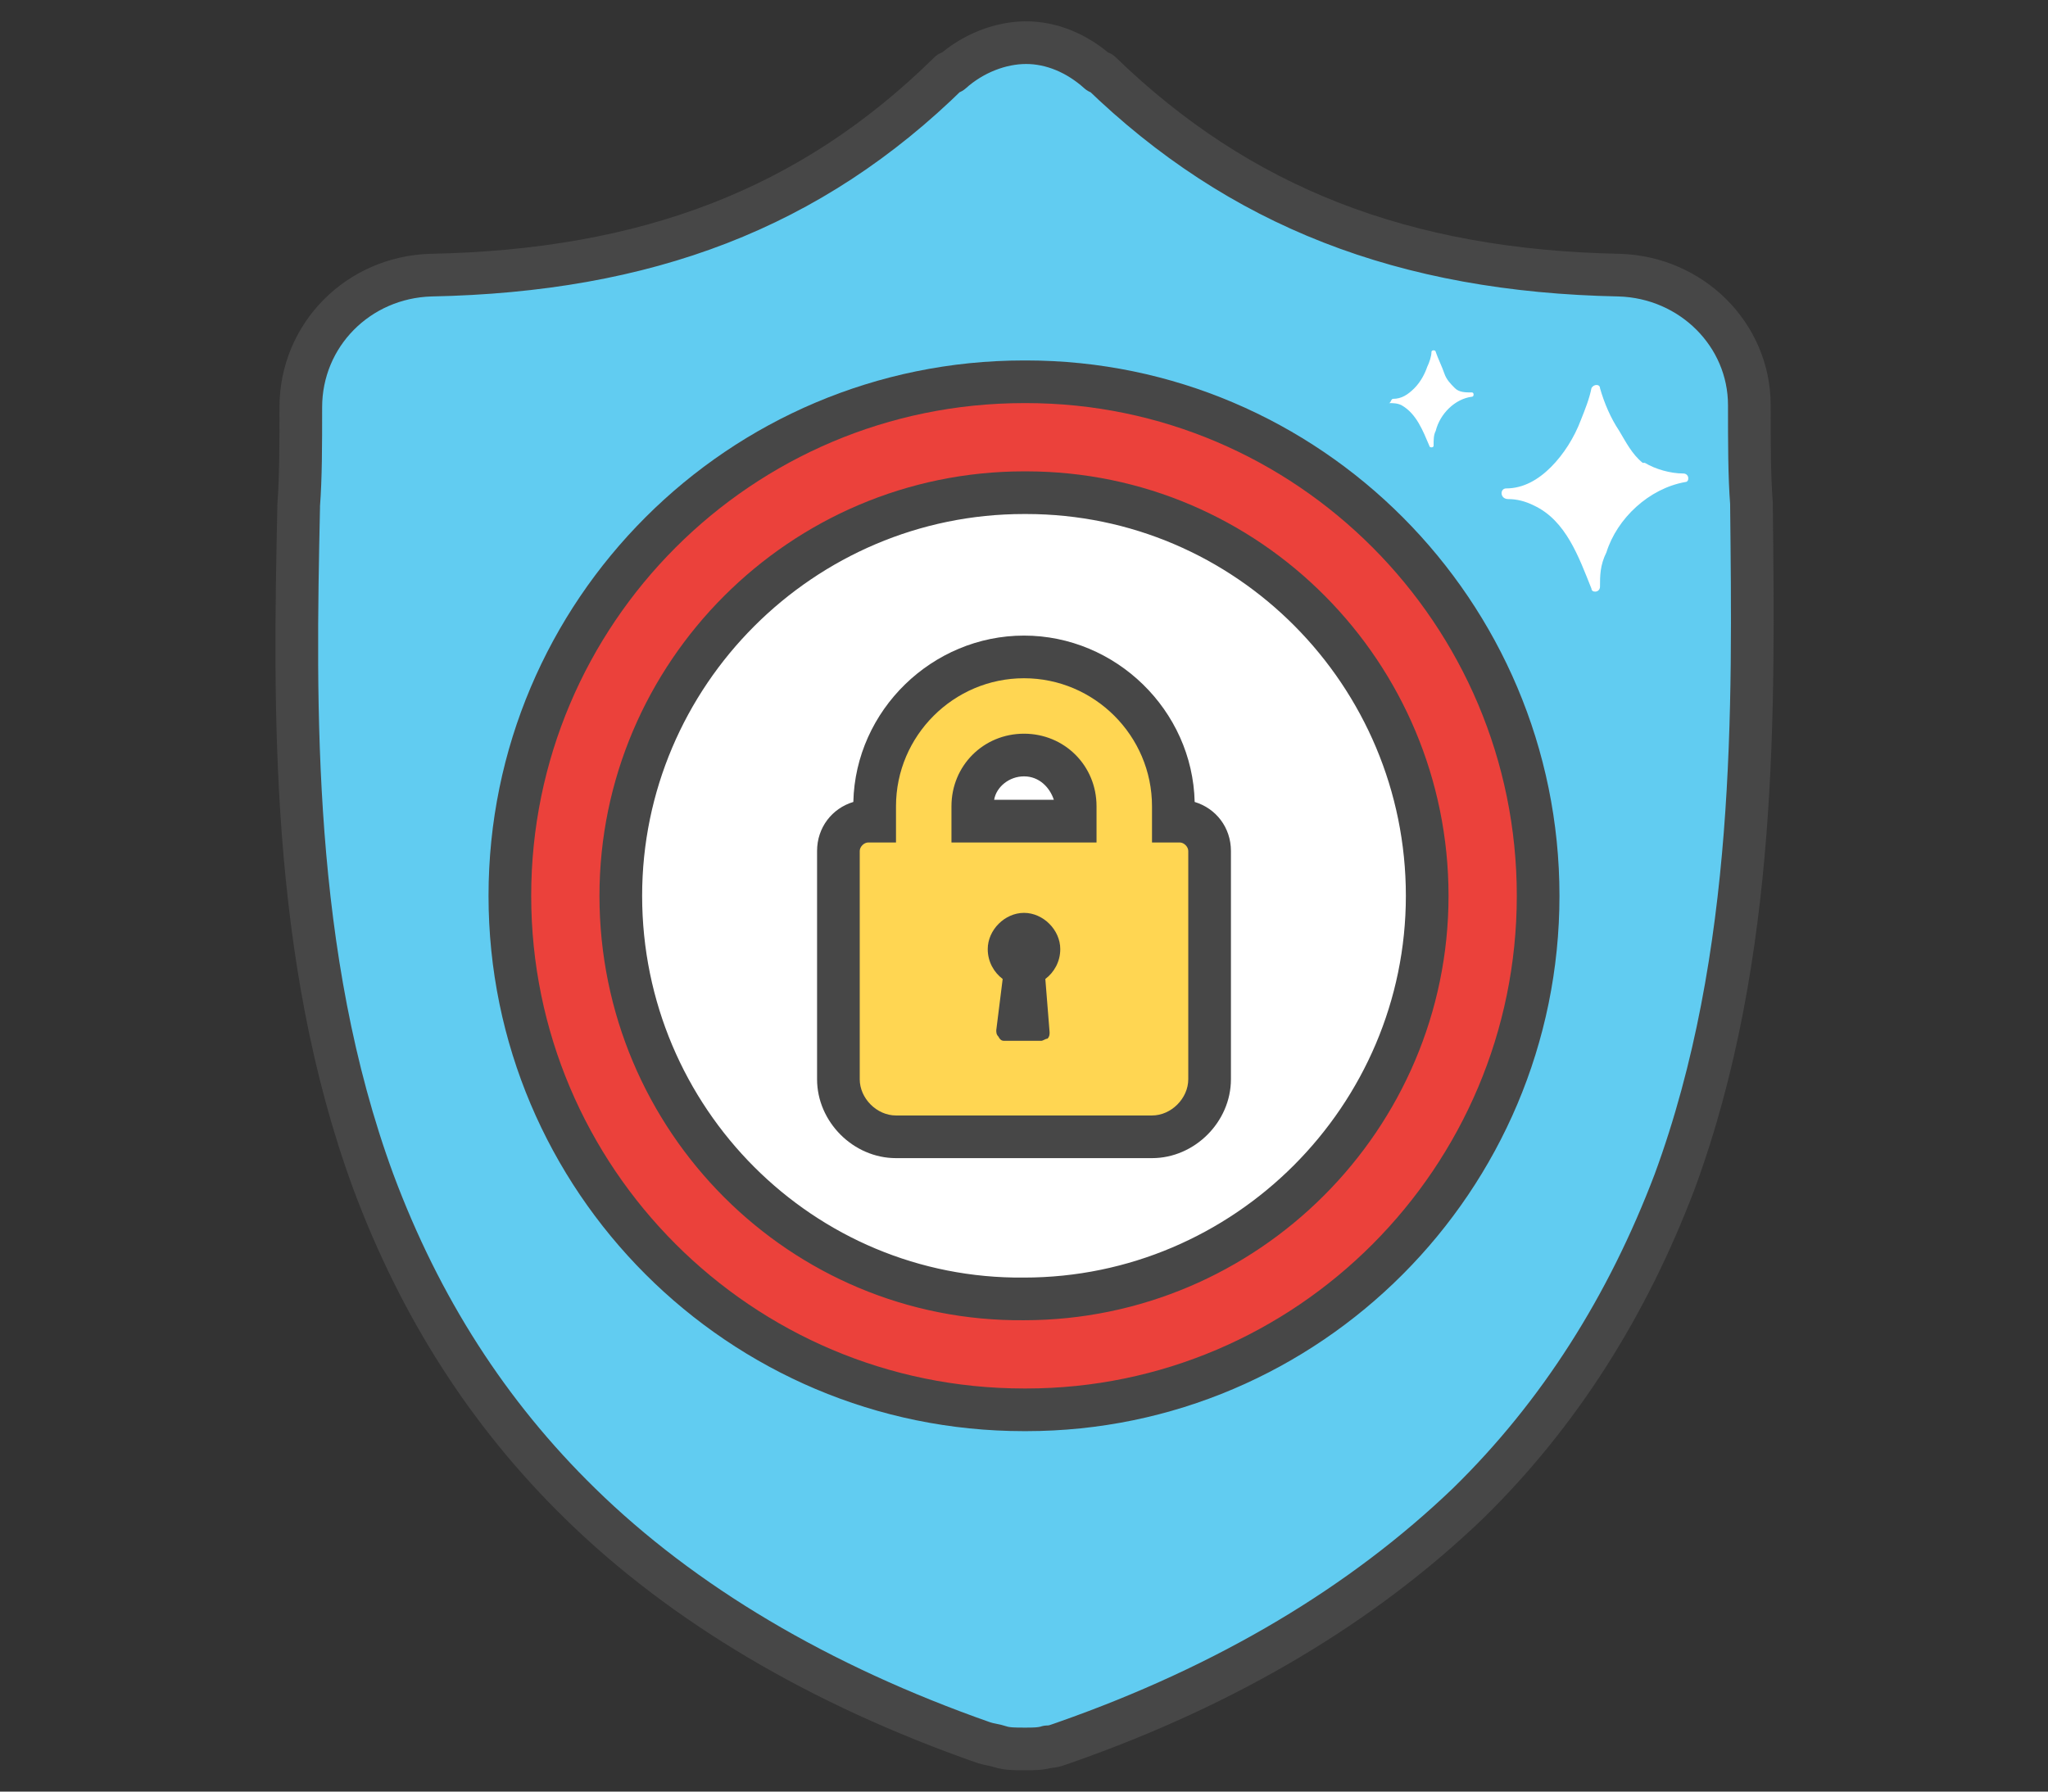 <?xml version="1.0" encoding="utf-8"?>
<!-- Generator: Adobe Illustrator 22.0.0, SVG Export Plug-In . SVG Version: 6.00 Build 0)  -->
<svg version="1.1" id="Layer_1" xmlns="http://www.w3.org/2000/svg" xmlns:xlink="http://www.w3.org/1999/xlink" x="0px" y="0px"
	 width="96px" height="84px" viewBox="0 0 96 84" style="enable-background:new 0 0 96 84;" xml:space="preserve">
<rect x="0" y="0" width="96" height="84" fill="#333333" stroke="none"/>
<style type="text/css">
	.st0{fill:#61CCF1;stroke:#474747;stroke-width:2;stroke-linecap:round;stroke-linejoin:round;stroke-miterlimit:10;}
	.st1{fill:#FFFFFF;}
	.st2{fill:#EB413B;stroke:#474747;stroke-width:2;stroke-linecap:round;stroke-linejoin:round;stroke-miterlimit:10;}
	.st3{fill:#FFFFFF;stroke:#474747;stroke-width:2;stroke-linecap:round;stroke-linejoin:round;stroke-miterlimit:10;}
	.st4{fill:#FFD652;}
	.st5{fill:#474747;}
</style>
<g id="surface1">
	<path class="st0" d="M78.5,55.4c-2.2,5.8-5.4,10.9-9.7,15.1c-4.9,4.7-11.2,8.5-18.9,11.2c-0.3,0.1-0.5,0.2-0.8,0.2
		C48.8,82,48.4,82,48.1,82H48c-0.4,0-0.8,0-1.1-0.1c-0.3-0.1-0.5-0.1-0.8-0.2C38.4,79,32,75.2,27.2,70.5c-4.3-4.2-7.5-9.2-9.7-15.1
		c-3.9-10.6-3.7-22.3-3.5-31.6l0-0.1c0.1-1.3,0.1-2.8,0.1-4.6c0-3.4,2.7-6.1,6.1-6.2C30.3,12.7,38,9.8,44.5,3.4l0.1,0
		c1-0.9,2.3-1.4,3.5-1.4c1.2,0,2.4,0.5,3.4,1.4l0.1,0c6.5,6.3,14.2,9.3,24.3,9.5c3.4,0.1,6.1,2.8,6.1,6.1c0,1.8,0,3.3,0.1,4.6l0,0.1
		C82.2,33.1,82.4,44.8,78.5,55.4z"/>
	<g id="XMLID_420_">
		<path class="st1" d="M65.3,18.7c0.4,0,0.7-0.2,1-0.5c0.3-0.3,0.5-0.7,0.6-1c0.1-0.2,0.2-0.5,0.2-0.7c0-0.1,0.2-0.1,0.2,0
			c0.1,0.3,0.3,0.7,0.4,1c0.1,0.3,0.3,0.5,0.5,0.7c0,0,0,0,0,0c0.2,0.2,0.5,0.2,0.8,0.2c0.1,0,0.1,0.2,0,0.2
			c-0.8,0.1-1.5,0.8-1.7,1.6c-0.1,0.2-0.1,0.4-0.1,0.7c0,0.1-0.2,0.1-0.2,0c-0.3-0.7-0.6-1.5-1.3-1.9c-0.2-0.1-0.4-0.1-0.6-0.1
			C65.2,18.9,65.2,18.7,65.3,18.7z"/>
	</g>
	<g id="XMLID_339_">
		<path class="st1" d="M70.6,22.9c0.8,0,1.5-0.4,2.1-1c0.6-0.6,1.1-1.4,1.4-2.2c0.2-0.5,0.4-1,0.5-1.5c0.1-0.2,0.4-0.2,0.4,0
			c0.2,0.7,0.5,1.4,0.9,2c0.3,0.5,0.6,1.1,1.1,1.5c0,0,0,0,0.1,0c0.5,0.3,1.2,0.5,1.8,0.5c0.3,0,0.3,0.4,0.1,0.4
			c-1.7,0.3-3.2,1.7-3.7,3.3C75,26.5,75,27,75,27.5c0,0.3-0.4,0.3-0.4,0.1c-0.6-1.5-1.2-3.2-2.7-3.9c-0.4-0.2-0.8-0.3-1.2-0.3
			C70.3,23.4,70.3,22.9,70.6,22.9z"/>
	</g>
	<path class="st2" d="M72.1,42c0,13.3-10.8,24.1-24,24.1H48c-13.3,0-24.1-10.8-24.1-24.1c0-13.3,10.8-24.1,24.1-24.1h0.1
		C61.3,17.9,72.1,28.7,72.1,42z"/>
	<path class="st3" d="M66.9,42c0,10.4-8.5,18.9-18.9,18.9H48C37.6,61,29.1,52.5,29.1,42c0-10.4,8.5-18.9,18.9-18.9h0.1
		C58.5,23.1,66.9,31.6,66.9,42z"/>
	<g>
		<g>
			<g>
				<path class="st4" d="M42,53.3c-1.5,0-2.7-1.2-2.7-2.7V39.9c0-0.8,0.6-1.4,1.4-1.4H41v-0.7c0-3.8,3.1-7,7-7c3.8,0,7,3.1,7,7v0.7
					h0.3c0.8,0,1.4,0.6,1.4,1.4v10.7c0,1.5-1.2,2.7-2.7,2.7H42z M48.2,47.8L48,46.1c0-0.4,0.1-0.7,0.4-0.9c0.2-0.1,0.3-0.3,0.3-0.6
					c0-0.4-0.3-0.7-0.7-0.7s-0.7,0.3-0.7,0.7c0,0.2,0.1,0.4,0.3,0.6c0.3,0.2,0.4,0.6,0.4,0.9l-0.2,1.8H48.2z M50.4,38.5v-0.7
					c0-1.3-1.1-2.4-2.4-2.4c-1.3,0-2.4,1.1-2.4,2.4v0.7H50.4z"/>
				<path class="st5" d="M48,31.8c3.3,0,6,2.7,6,6v1.7h1.3c0.2,0,0.4,0.2,0.4,0.4v10.7c0,0.9-0.8,1.7-1.7,1.7H42
					c-0.9,0-1.7-0.8-1.7-1.7V39.9c0-0.2,0.2-0.4,0.4-0.4H42v-1.7C42,34.5,44.7,31.8,48,31.8 M44.6,39.5h6.8v-1.7
					c0-1.9-1.5-3.4-3.4-3.4s-3.4,1.5-3.4,3.4V39.5 M47.1,48.8h1.7c0.1,0,0.2-0.1,0.3-0.1c0.1-0.1,0.1-0.2,0.1-0.3L49,45.9
					c0.4-0.3,0.7-0.8,0.7-1.4c0-0.9-0.8-1.7-1.7-1.7c-0.9,0-1.7,0.8-1.7,1.7c0,0.6,0.3,1.1,0.7,1.4l-0.3,2.4c0,0.1,0,0.2,0.1,0.3
					C46.9,48.8,47,48.8,47.1,48.8 M48,29.8c-4.3,0-7.9,3.5-8,7.8c-1,0.3-1.7,1.2-1.7,2.3v10.7c0,2,1.7,3.7,3.7,3.7H54
					c2,0,3.7-1.7,3.7-3.7V39.9c0-1.1-0.7-2-1.7-2.3C55.9,33.3,52.3,29.8,48,29.8L48,29.8z M46.6,37.5c0.1-0.6,0.7-1.1,1.4-1.1
					s1.2,0.5,1.4,1.1H46.6L46.6,37.5z"/>
			</g>
		</g>
	</g>
</g>
</svg>
